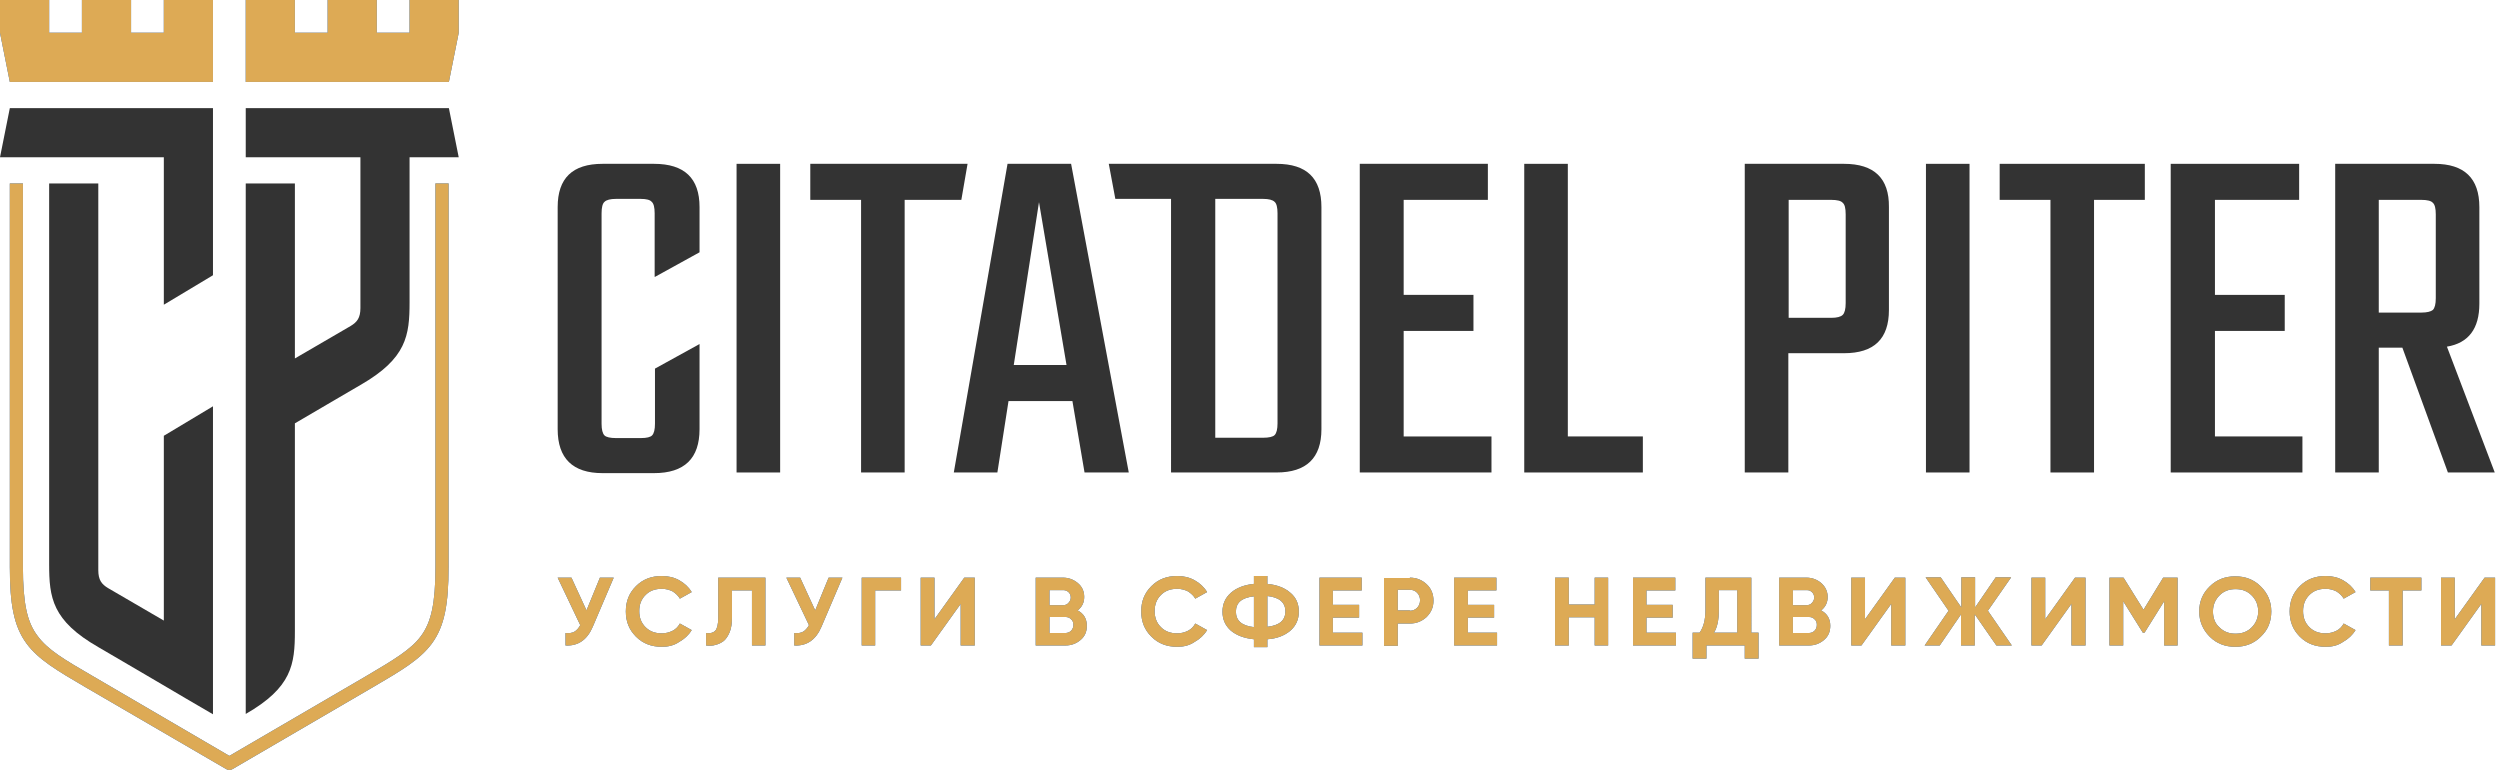 <?xml version="1.0" encoding="UTF-8"?> <!-- Generator: Adobe Illustrator 21.0.0, SVG Export Plug-In . SVG Version: 6.00 Build 0) --> <svg xmlns="http://www.w3.org/2000/svg" xmlns:xlink="http://www.w3.org/1999/xlink" version="1.1" id="Слой_1" x="0px" y="0px" viewBox="0 0 763 235" style="enable-background:new 0 0 763 235;" xml:space="preserve"> <style type="text/css"> .st0{fill:#AAAAAA;} .st1{fill:#4488DD;} .st2{fill:#DDAA55;} .st3{fill:#333333;} </style> <path class="st0" d="M183.1,176.3h4.2l-6.4,15c-1.7,4-4.5,5.9-8.3,5.7v-3.8c1.1,0.1,2,0,2.7-0.4c0.7-0.4,1.3-1.1,1.8-2l-6.9-14.5 h4.2l4.6,10L183.1,176.3z"></path> <path class="st1" d="M183.1,176.3h4.2l-6.4,15c-1.7,4-4.5,5.9-8.3,5.7v-3.8c1.1,0.1,2,0,2.7-0.4c0.7-0.4,1.3-1.1,1.8-2l-6.9-14.5 h4.2l4.6,10L183.1,176.3z"></path> <path class="st2" d="M183.1,176.3h4.2l-6.4,15c-1.7,4-4.5,5.9-8.3,5.7v-3.8c1.1,0.1,2,0,2.7-0.4c0.7-0.4,1.3-1.1,1.8-2l-6.9-14.5 h4.2l4.6,10L183.1,176.3z"></path> <path class="st0" d="M202,197.4c-3.2,0-5.8-1-7.9-3.1c-2.1-2.1-3.1-4.6-3.1-7.7c0-3.1,1-5.6,3.1-7.7c2.1-2.1,4.7-3.1,7.9-3.1 c1.9,0,3.7,0.4,5.3,1.3c1.6,0.9,2.9,2.1,3.8,3.6l-3.6,2c-0.5-0.9-1.3-1.6-2.2-2.2c-1-0.5-2.1-0.8-3.3-0.8c-2.1,0-3.7,0.6-5,1.9 c-1.3,1.3-1.9,2.9-1.9,4.9c0,2,0.6,3.6,1.9,4.9c1.3,1.3,2.9,1.9,5,1.9c1.2,0,2.3-0.3,3.3-0.8c1-0.5,1.7-1.3,2.2-2.2l3.6,2 c-0.9,1.5-2.2,2.7-3.8,3.6C205.7,197,203.9,197.4,202,197.4z"></path> <path class="st1" d="M202,197.4c-3.2,0-5.8-1-7.9-3.1c-2.1-2.1-3.1-4.6-3.1-7.7c0-3.1,1-5.6,3.1-7.7c2.1-2.1,4.7-3.1,7.9-3.1 c1.9,0,3.7,0.4,5.3,1.3c1.6,0.9,2.9,2.1,3.8,3.6l-3.6,2c-0.5-0.9-1.3-1.6-2.2-2.2c-1-0.5-2.1-0.8-3.3-0.8c-2.1,0-3.7,0.6-5,1.9 c-1.3,1.3-1.9,2.9-1.9,4.9c0,2,0.6,3.6,1.9,4.9c1.3,1.3,2.9,1.9,5,1.9c1.2,0,2.3-0.3,3.3-0.8c1-0.5,1.7-1.3,2.2-2.2l3.6,2 c-0.9,1.5-2.2,2.7-3.8,3.6C205.7,197,203.9,197.4,202,197.4z"></path> <path class="st2" d="M202,197.4c-3.2,0-5.8-1-7.9-3.1c-2.1-2.1-3.1-4.6-3.1-7.7c0-3.1,1-5.6,3.1-7.7c2.1-2.1,4.7-3.1,7.9-3.1 c1.9,0,3.7,0.4,5.3,1.3c1.6,0.9,2.9,2.1,3.8,3.6l-3.6,2c-0.5-0.9-1.3-1.6-2.2-2.2c-1-0.5-2.1-0.8-3.3-0.8c-2.1,0-3.7,0.6-5,1.9 c-1.3,1.3-1.9,2.9-1.9,4.9c0,2,0.6,3.6,1.9,4.9c1.3,1.3,2.9,1.9,5,1.9c1.2,0,2.3-0.3,3.3-0.8c1-0.5,1.7-1.3,2.2-2.2l3.6,2 c-0.9,1.5-2.2,2.7-3.8,3.6C205.7,197,203.9,197.4,202,197.4z"></path> <path class="st0" d="M215.5,197v-3.8c1.3,0.2,2.2-0.1,2.8-0.7c0.6-0.7,0.9-2,0.9-3.9v-12.3h14.4V197h-4.1v-16.8h-6.1v8.2 c0,1.8-0.2,3.3-0.7,4.5s-1.1,2.1-1.8,2.7c-0.8,0.6-1.6,1-2.5,1.2C217.6,197.1,216.6,197.1,215.5,197z"></path> <path class="st1" d="M215.5,197v-3.8c1.3,0.2,2.2-0.1,2.8-0.7c0.6-0.7,0.9-2,0.9-3.9v-12.3h14.4V197h-4.1v-16.8h-6.1v8.2 c0,1.8-0.2,3.3-0.7,4.5s-1.1,2.1-1.8,2.7c-0.8,0.6-1.6,1-2.5,1.2C217.6,197.1,216.6,197.1,215.5,197z"></path> <path class="st2" d="M215.5,197v-3.8c1.3,0.2,2.2-0.1,2.8-0.7c0.6-0.7,0.9-2,0.9-3.9v-12.3h14.4V197h-4.1v-16.8h-6.1v8.2 c0,1.8-0.2,3.3-0.7,4.5s-1.1,2.1-1.8,2.7c-0.8,0.6-1.6,1-2.5,1.2C217.6,197.1,216.6,197.1,215.5,197z"></path> <path class="st0" d="M252.9,176.3h4.2l-6.4,15c-1.7,4-4.5,5.9-8.3,5.7v-3.8c1.1,0.1,2,0,2.7-0.4c0.7-0.4,1.3-1.1,1.8-2l-6.9-14.5 h4.2l4.6,10L252.9,176.3z"></path> <path class="st1" d="M252.9,176.3h4.2l-6.4,15c-1.7,4-4.5,5.9-8.3,5.7v-3.8c1.1,0.1,2,0,2.7-0.4c0.7-0.4,1.3-1.1,1.8-2l-6.9-14.5 h4.2l4.6,10L252.9,176.3z"></path> <path class="st2" d="M252.9,176.3h4.2l-6.4,15c-1.7,4-4.5,5.9-8.3,5.7v-3.8c1.1,0.1,2,0,2.7-0.4c0.7-0.4,1.3-1.1,1.8-2l-6.9-14.5 h4.2l4.6,10L252.9,176.3z"></path> <path class="st0" d="M275,176.3v3.9h-7.9V197H263v-20.7H275z"></path> <path class="st1" d="M275,176.3v3.9h-7.9V197H263v-20.7H275z"></path> <path class="st2" d="M275,176.3v3.9h-7.9V197H263v-20.7H275z"></path> <path class="st0" d="M293.2,197v-12.7l-9.1,12.7H281v-20.7h4.2V189l9.1-12.7h3.2V197H293.2z"></path> <path class="st1" d="M293.2,197v-12.7l-9.1,12.7H281v-20.7h4.2V189l9.1-12.7h3.2V197H293.2z"></path> <path class="st2" d="M293.2,197v-12.7l-9.1,12.7H281v-20.7h4.2V189l9.1-12.7h3.2V197H293.2z"></path> <path class="st0" d="M328.9,186.3c1.9,1,2.8,2.6,2.8,4.7c0,1.8-0.6,3.2-1.9,4.3c-1.3,1.1-2.8,1.7-4.7,1.7h-9v-20.7h8.3 c1.8,0,3.3,0.6,4.6,1.7c1.3,1.1,1.9,2.5,1.9,4.2C330.9,183.8,330.3,185.2,328.9,186.3z M324.5,180.1h-4.2v4.6h4.2 c0.6,0,1.2-0.2,1.6-0.7c0.4-0.4,0.7-1,0.7-1.6s-0.2-1.2-0.6-1.6C325.7,180.3,325.1,180.1,324.5,180.1z M325.1,193.2 c0.7,0,1.3-0.2,1.8-0.7c0.5-0.5,0.7-1.1,0.7-1.8c0-0.7-0.2-1.3-0.7-1.7c-0.5-0.5-1-0.7-1.8-0.7h-4.8v4.9H325.1z"></path> <path class="st1" d="M328.9,186.3c1.9,1,2.8,2.6,2.8,4.7c0,1.8-0.6,3.2-1.9,4.3c-1.3,1.1-2.8,1.7-4.7,1.7h-9v-20.7h8.3 c1.8,0,3.3,0.6,4.6,1.7c1.3,1.1,1.9,2.5,1.9,4.2C330.9,183.8,330.3,185.2,328.9,186.3z M324.5,180.1h-4.2v4.6h4.2 c0.6,0,1.2-0.2,1.6-0.7c0.4-0.4,0.7-1,0.7-1.6s-0.2-1.2-0.6-1.6C325.7,180.3,325.1,180.1,324.5,180.1z M325.1,193.2 c0.7,0,1.3-0.2,1.8-0.7c0.5-0.5,0.7-1.1,0.7-1.8c0-0.7-0.2-1.3-0.7-1.7c-0.5-0.5-1-0.7-1.8-0.7h-4.8v4.9H325.1z"></path> <path class="st2" d="M328.9,186.3c1.9,1,2.8,2.6,2.8,4.7c0,1.8-0.6,3.2-1.9,4.3c-1.3,1.1-2.8,1.7-4.7,1.7h-9v-20.7h8.3 c1.8,0,3.3,0.6,4.6,1.7c1.3,1.1,1.9,2.5,1.9,4.2C330.9,183.8,330.3,185.2,328.9,186.3z M324.5,180.1h-4.2v4.6h4.2 c0.6,0,1.2-0.2,1.6-0.7c0.4-0.4,0.7-1,0.7-1.6s-0.2-1.2-0.6-1.6C325.7,180.3,325.1,180.1,324.5,180.1z M325.1,193.2 c0.7,0,1.3-0.2,1.8-0.7c0.5-0.5,0.7-1.1,0.7-1.8c0-0.7-0.2-1.3-0.7-1.7c-0.5-0.5-1-0.7-1.8-0.7h-4.8v4.9H325.1z"></path> <path class="st0" d="M359.3,197.4c-3.2,0-5.8-1-7.9-3.1c-2.1-2.1-3.1-4.6-3.1-7.7c0-3.1,1-5.6,3.1-7.7c2.1-2.1,4.7-3.1,7.9-3.1 c1.9,0,3.7,0.4,5.3,1.3c1.6,0.9,2.9,2.1,3.8,3.6l-3.6,2c-0.5-0.9-1.3-1.6-2.2-2.2c-1-0.5-2.1-0.8-3.3-0.8c-2.1,0-3.7,0.6-5,1.9 c-1.3,1.3-1.9,2.9-1.9,4.9c0,2,0.6,3.6,1.9,4.9c1.3,1.3,2.9,1.9,5,1.9c1.2,0,2.3-0.3,3.3-0.8c1-0.5,1.7-1.3,2.2-2.2l3.6,2 c-0.9,1.5-2.2,2.7-3.8,3.6C363,197,361.2,197.4,359.3,197.4z"></path> <path class="st1" d="M359.3,197.4c-3.2,0-5.8-1-7.9-3.1c-2.1-2.1-3.1-4.6-3.1-7.7c0-3.1,1-5.6,3.1-7.7c2.1-2.1,4.7-3.1,7.9-3.1 c1.9,0,3.7,0.4,5.3,1.3c1.6,0.9,2.9,2.1,3.8,3.6l-3.6,2c-0.5-0.9-1.3-1.6-2.2-2.2c-1-0.5-2.1-0.8-3.3-0.8c-2.1,0-3.7,0.6-5,1.9 c-1.3,1.3-1.9,2.9-1.9,4.9c0,2,0.6,3.6,1.9,4.9c1.3,1.3,2.9,1.9,5,1.9c1.2,0,2.3-0.3,3.3-0.8c1-0.5,1.7-1.3,2.2-2.2l3.6,2 c-0.9,1.5-2.2,2.7-3.8,3.6C363,197,361.2,197.4,359.3,197.4z"></path> <path class="st2" d="M359.3,197.4c-3.2,0-5.8-1-7.9-3.1c-2.1-2.1-3.1-4.6-3.1-7.7c0-3.1,1-5.6,3.1-7.7c2.1-2.1,4.7-3.1,7.9-3.1 c1.9,0,3.7,0.4,5.3,1.3c1.6,0.9,2.9,2.1,3.8,3.6l-3.6,2c-0.5-0.9-1.3-1.6-2.2-2.2c-1-0.5-2.1-0.8-3.3-0.8c-2.1,0-3.7,0.6-5,1.9 c-1.3,1.3-1.9,2.9-1.9,4.9c0,2,0.6,3.6,1.9,4.9c1.3,1.3,2.9,1.9,5,1.9c1.2,0,2.3-0.3,3.3-0.8c1-0.5,1.7-1.3,2.2-2.2l3.6,2 c-0.9,1.5-2.2,2.7-3.8,3.6C363,197,361.2,197.4,359.3,197.4z"></path> <path class="st0" d="M393.8,180.9c1.8,1.5,2.6,3.4,2.6,5.8c0,2.4-0.9,4.3-2.6,5.8c-1.8,1.5-4.1,2.4-7,2.6v2.4h-4.1v-2.4 c-3-0.3-5.3-1.2-7-2.6c-1.7-1.5-2.6-3.4-2.6-5.8c0-2.4,0.9-4.3,2.6-5.8c1.7-1.5,4.1-2.4,7-2.7v-2.4h4.1v2.4 C389.7,178.5,392.1,179.4,393.8,180.9z M386.8,191.3c3.7-0.4,5.5-2,5.5-4.7c0-2.7-1.8-4.3-5.5-4.7V191.3z M377.2,186.7 c0,2.7,1.8,4.3,5.5,4.7V182C379,182.4,377.2,183.9,377.2,186.7z"></path> <path class="st1" d="M393.8,180.9c1.8,1.5,2.6,3.4,2.6,5.8c0,2.4-0.9,4.3-2.6,5.8c-1.8,1.5-4.1,2.4-7,2.6v2.4h-4.1v-2.4 c-3-0.3-5.3-1.2-7-2.6c-1.7-1.5-2.6-3.4-2.6-5.8c0-2.4,0.9-4.3,2.6-5.8c1.7-1.5,4.1-2.4,7-2.7v-2.4h4.1v2.4 C389.7,178.5,392.1,179.4,393.8,180.9z M386.8,191.3c3.7-0.4,5.5-2,5.5-4.7c0-2.7-1.8-4.3-5.5-4.7V191.3z M377.2,186.7 c0,2.7,1.8,4.3,5.5,4.7V182C379,182.4,377.2,183.9,377.2,186.7z"></path> <path class="st2" d="M393.8,180.9c1.8,1.5,2.6,3.4,2.6,5.8c0,2.4-0.9,4.3-2.6,5.8c-1.8,1.5-4.1,2.4-7,2.6v2.4h-4.1v-2.4 c-3-0.3-5.3-1.2-7-2.6c-1.7-1.5-2.6-3.4-2.6-5.8c0-2.4,0.9-4.3,2.6-5.8c1.7-1.5,4.1-2.4,7-2.7v-2.4h4.1v2.4 C389.7,178.5,392.1,179.4,393.8,180.9z M386.8,191.3c3.7-0.4,5.5-2,5.5-4.7c0-2.7-1.8-4.3-5.5-4.7V191.3z M377.2,186.7 c0,2.7,1.8,4.3,5.5,4.7V182C379,182.4,377.2,183.9,377.2,186.7z"></path> <path class="st0" d="M406.9,193.1h8.9v3.9h-13.1v-20.7h12.9v3.9h-8.8v4.4h8v3.9h-8V193.1z"></path> <path class="st1" d="M406.9,193.1h8.9v3.9h-13.1v-20.7h12.9v3.9h-8.8v4.4h8v3.9h-8V193.1z"></path> <path class="st2" d="M406.9,193.1h8.9v3.9h-13.1v-20.7h12.9v3.9h-8.8v4.4h8v3.9h-8V193.1z"></path> <path class="st0" d="M430.3,176.3c2,0,3.7,0.7,5.1,2c1.4,1.3,2.1,3,2.1,5c0,2-0.7,3.6-2.1,5c-1.4,1.3-3.1,2-5.1,2h-3.7v6.8h-4.2 v-20.7H430.3z M430.3,186.4c0.9,0,1.6-0.3,2.2-0.9c0.6-0.6,0.9-1.4,0.9-2.3c0-0.9-0.3-1.7-0.9-2.3c-0.6-0.6-1.3-0.9-2.2-0.9h-3.7 v6.3H430.3z"></path> <path class="st1" d="M430.3,176.3c2,0,3.7,0.7,5.1,2c1.4,1.3,2.1,3,2.1,5c0,2-0.7,3.6-2.1,5c-1.4,1.3-3.1,2-5.1,2h-3.7v6.8h-4.2 v-20.7H430.3z M430.3,186.4c0.9,0,1.6-0.3,2.2-0.9c0.6-0.6,0.9-1.4,0.9-2.3c0-0.9-0.3-1.7-0.9-2.3c-0.6-0.6-1.3-0.9-2.2-0.9h-3.7 v6.3H430.3z"></path> <path class="st2" d="M430.3,176.3c2,0,3.7,0.7,5.1,2c1.4,1.3,2.1,3,2.1,5c0,2-0.7,3.6-2.1,5c-1.4,1.3-3.1,2-5.1,2h-3.7v6.8h-4.2 v-20.7H430.3z M430.3,186.4c0.9,0,1.6-0.3,2.2-0.9c0.6-0.6,0.9-1.4,0.9-2.3c0-0.9-0.3-1.7-0.9-2.3c-0.6-0.6-1.3-0.9-2.2-0.9h-3.7 v6.3H430.3z"></path> <path class="st0" d="M448,193.1h8.9v3.9h-13.1v-20.7h12.9v3.9H448v4.4h8v3.9h-8V193.1z"></path> <path class="st1" d="M448,193.1h8.9v3.9h-13.1v-20.7h12.9v3.9H448v4.4h8v3.9h-8V193.1z"></path> <path class="st2" d="M448,193.1h8.9v3.9h-13.1v-20.7h12.9v3.9H448v4.4h8v3.9h-8V193.1z"></path> <path class="st0" d="M486.7,176.3h4.1V197h-4.1v-8.6h-7.9v8.6h-4.2v-20.7h4.2v8.2h7.9V176.3z"></path> <path class="st1" d="M486.7,176.3h4.1V197h-4.1v-8.6h-7.9v8.6h-4.2v-20.7h4.2v8.2h7.9V176.3z"></path> <path class="st2" d="M486.7,176.3h4.1V197h-4.1v-8.6h-7.9v8.6h-4.2v-20.7h4.2v8.2h7.9V176.3z"></path> <path class="st0" d="M502.6,193.1h8.9v3.9h-13.1v-20.7h12.9v3.9h-8.8v4.4h8v3.9h-8V193.1z"></path> <path class="st1" d="M502.6,193.1h8.9v3.9h-13.1v-20.7h12.9v3.9h-8.8v4.4h8v3.9h-8V193.1z"></path> <path class="st2" d="M502.6,193.1h8.9v3.9h-13.1v-20.7h12.9v3.9h-8.8v4.4h8v3.9h-8V193.1z"></path> <path class="st0" d="M534.4,193.1h2.3v7.9h-4.2v-4h-11.7v4h-4.2v-7.9h2.1c1.2-1.6,1.8-3.9,1.8-7v-9.8h14V193.1z M523.1,193.1h7.1 v-13h-5.6v6C524.6,189.2,524.1,191.5,523.1,193.1z"></path> <path class="st1" d="M534.4,193.1h2.3v7.9h-4.2v-4h-11.7v4h-4.2v-7.9h2.1c1.2-1.6,1.8-3.9,1.8-7v-9.8h14V193.1z M523.1,193.1h7.1 v-13h-5.6v6C524.6,189.2,524.1,191.5,523.1,193.1z"></path> <path class="st2" d="M534.4,193.1h2.3v7.9h-4.2v-4h-11.7v4h-4.2v-7.9h2.1c1.2-1.6,1.8-3.9,1.8-7v-9.8h14V193.1z M523.1,193.1h7.1 v-13h-5.6v6C524.6,189.2,524.1,191.5,523.1,193.1z"></path> <path class="st0" d="M555.8,186.3c1.9,1,2.8,2.6,2.8,4.7c0,1.8-0.6,3.2-1.9,4.3c-1.3,1.1-2.8,1.7-4.7,1.7h-9v-20.7h8.3 c1.8,0,3.3,0.6,4.6,1.7c1.2,1.1,1.9,2.5,1.9,4.2C557.8,183.8,557.2,185.2,555.8,186.3z M551.4,180.1h-4.2v4.6h4.2 c0.6,0,1.2-0.2,1.6-0.7c0.4-0.4,0.7-1,0.7-1.6s-0.2-1.2-0.6-1.6C552.6,180.3,552.1,180.1,551.4,180.1z M552,193.2 c0.7,0,1.3-0.2,1.8-0.7c0.5-0.5,0.7-1.1,0.7-1.8c0-0.7-0.2-1.3-0.7-1.7c-0.5-0.5-1-0.7-1.8-0.7h-4.8v4.9H552z"></path> <path class="st1" d="M555.8,186.3c1.9,1,2.8,2.6,2.8,4.7c0,1.8-0.6,3.2-1.9,4.3c-1.3,1.1-2.8,1.7-4.7,1.7h-9v-20.7h8.3 c1.8,0,3.3,0.6,4.6,1.7c1.2,1.1,1.9,2.5,1.9,4.2C557.8,183.8,557.2,185.2,555.8,186.3z M551.4,180.1h-4.2v4.6h4.2 c0.6,0,1.2-0.2,1.6-0.7c0.4-0.4,0.7-1,0.7-1.6s-0.2-1.2-0.6-1.6C552.6,180.3,552.1,180.1,551.4,180.1z M552,193.2 c0.7,0,1.3-0.2,1.8-0.7c0.5-0.5,0.7-1.1,0.7-1.8c0-0.7-0.2-1.3-0.7-1.7c-0.5-0.5-1-0.7-1.8-0.7h-4.8v4.9H552z"></path> <path class="st2" d="M555.8,186.3c1.9,1,2.8,2.6,2.8,4.7c0,1.8-0.6,3.2-1.9,4.3c-1.3,1.1-2.8,1.7-4.7,1.7h-9v-20.7h8.3 c1.8,0,3.3,0.6,4.6,1.7c1.2,1.1,1.9,2.5,1.9,4.2C557.8,183.8,557.2,185.2,555.8,186.3z M551.4,180.1h-4.2v4.6h4.2 c0.6,0,1.2-0.2,1.6-0.7c0.4-0.4,0.7-1,0.7-1.6s-0.2-1.2-0.6-1.6C552.6,180.3,552.1,180.1,551.4,180.1z M552,193.2 c0.7,0,1.3-0.2,1.8-0.7c0.5-0.5,0.7-1.1,0.7-1.8c0-0.7-0.2-1.3-0.7-1.7c-0.5-0.5-1-0.7-1.8-0.7h-4.8v4.9H552z"></path> <path class="st0" d="M577.2,197v-12.7l-9.1,12.7H565v-20.7h4.2V189l9.1-12.7h3.2V197H577.2z"></path> <path class="st1" d="M577.2,197v-12.7l-9.1,12.7H565v-20.7h4.2V189l9.1-12.7h3.2V197H577.2z"></path> <path class="st2" d="M577.2,197v-12.7l-9.1,12.7H565v-20.7h4.2V189l9.1-12.7h3.2V197H577.2z"></path> <path class="st0" d="M614,197h-4.7l-6.6-9.5v9.5h-4.2v-9.5L592,197h-4.6l7.3-10.6l-7-10.2h4.6l6.3,9.2v-9.2h4.2v9.2l6.3-9.2h4.7 l-7.1,10.2L614,197z"></path> <path class="st1" d="M614,197h-4.7l-6.6-9.5v9.5h-4.2v-9.5L592,197h-4.6l7.3-10.6l-7-10.2h4.6l6.3,9.2v-9.2h4.2v9.2l6.3-9.2h4.7 l-7.1,10.2L614,197z"></path> <path class="st2" d="M614,197h-4.7l-6.6-9.5v9.5h-4.2v-9.5L592,197h-4.6l7.3-10.6l-7-10.2h4.6l6.3,9.2v-9.2h4.2v9.2l6.3-9.2h4.7 l-7.1,10.2L614,197z"></path> <path class="st0" d="M632.2,197v-12.7l-9.1,12.7H620v-20.7h4.2V189l9.1-12.7h3.2V197H632.2z"></path> <path class="st1" d="M632.2,197v-12.7l-9.1,12.7H620v-20.7h4.2V189l9.1-12.7h3.2V197H632.2z"></path> <path class="st2" d="M632.2,197v-12.7l-9.1,12.7H620v-20.7h4.2V189l9.1-12.7h3.2V197H632.2z"></path> <path class="st0" d="M664.6,176.3V197h-4.1v-13.5l-6,9.6h-0.5l-6-9.6V197h-4.2v-20.7h4.3l6.1,9.8l6-9.8H664.6z"></path> <path class="st1" d="M664.6,176.3V197h-4.1v-13.5l-6,9.6h-0.5l-6-9.6V197h-4.2v-20.7h4.3l6.1,9.8l6-9.8H664.6z"></path> <path class="st2" d="M664.6,176.3V197h-4.1v-13.5l-6,9.6h-0.5l-6-9.6V197h-4.2v-20.7h4.3l6.1,9.8l6-9.8H664.6z"></path> <path class="st0" d="M690,194.3c-2.1,2.1-4.7,3.1-7.8,3.1c-3.1,0-5.7-1-7.8-3.1c-2.1-2.1-3.2-4.7-3.2-7.7c0-3,1.1-5.6,3.2-7.6 c2.1-2.1,4.7-3.1,7.8-3.1c3.1,0,5.7,1,7.8,3.1c2.1,2.1,3.2,4.6,3.2,7.6C693.2,189.7,692.2,192.2,690,194.3z M677.4,191.5 c1.3,1.3,2.9,1.9,4.9,1.9s3.6-0.6,4.9-1.9c1.3-1.3,2-2.9,2-4.9c0-2-0.7-3.6-2-4.9c-1.3-1.3-2.9-1.9-4.9-1.9s-3.6,0.6-4.9,1.9 c-1.3,1.3-2,2.9-2,4.9C675.4,188.6,676,190.3,677.4,191.5z"></path> <path class="st1" d="M690,194.3c-2.1,2.1-4.7,3.1-7.8,3.1c-3.1,0-5.7-1-7.8-3.1c-2.1-2.1-3.2-4.7-3.2-7.7c0-3,1.1-5.6,3.2-7.6 c2.1-2.1,4.7-3.1,7.8-3.1c3.1,0,5.7,1,7.8,3.1c2.1,2.1,3.2,4.6,3.2,7.6C693.2,189.7,692.2,192.2,690,194.3z M677.4,191.5 c1.3,1.3,2.9,1.9,4.9,1.9s3.6-0.6,4.9-1.9c1.3-1.3,2-2.9,2-4.9c0-2-0.7-3.6-2-4.9c-1.3-1.3-2.9-1.9-4.9-1.9s-3.6,0.6-4.9,1.9 c-1.3,1.3-2,2.9-2,4.9C675.4,188.6,676,190.3,677.4,191.5z"></path> <path class="st2" d="M690,194.3c-2.1,2.1-4.7,3.1-7.8,3.1c-3.1,0-5.7-1-7.8-3.1c-2.1-2.1-3.2-4.7-3.2-7.7c0-3,1.1-5.6,3.2-7.6 c2.1-2.1,4.7-3.1,7.8-3.1c3.1,0,5.7,1,7.8,3.1c2.1,2.1,3.2,4.6,3.2,7.6C693.2,189.7,692.2,192.2,690,194.3z M677.4,191.5 c1.3,1.3,2.9,1.9,4.9,1.9s3.6-0.6,4.9-1.9c1.3-1.3,2-2.9,2-4.9c0-2-0.7-3.6-2-4.9c-1.3-1.3-2.9-1.9-4.9-1.9s-3.6,0.6-4.9,1.9 c-1.3,1.3-2,2.9-2,4.9C675.4,188.6,676,190.3,677.4,191.5z"></path> <path class="st0" d="M709.8,197.4c-3.2,0-5.8-1-7.9-3.1c-2.1-2.1-3.1-4.6-3.1-7.7c0-3.1,1-5.6,3.1-7.7c2.1-2.1,4.7-3.1,7.9-3.1 c1.9,0,3.7,0.4,5.3,1.3c1.6,0.9,2.9,2.1,3.8,3.6l-3.6,2c-0.5-0.9-1.3-1.6-2.2-2.2c-1-0.5-2.1-0.8-3.3-0.8c-2.1,0-3.7,0.6-5,1.9 c-1.3,1.3-1.9,2.9-1.9,4.9c0,2,0.6,3.6,1.9,4.9c1.3,1.3,2.9,1.9,5,1.9c1.2,0,2.3-0.3,3.3-0.8c1-0.5,1.7-1.3,2.2-2.2l3.6,2 c-0.9,1.5-2.2,2.7-3.8,3.6C713.5,197,711.8,197.4,709.8,197.4z"></path> <path class="st1" d="M709.8,197.4c-3.2,0-5.8-1-7.9-3.1c-2.1-2.1-3.1-4.6-3.1-7.7c0-3.1,1-5.6,3.1-7.7c2.1-2.1,4.7-3.1,7.9-3.1 c1.9,0,3.7,0.4,5.3,1.3c1.6,0.9,2.9,2.1,3.8,3.6l-3.6,2c-0.5-0.9-1.3-1.6-2.2-2.2c-1-0.5-2.1-0.8-3.3-0.8c-2.1,0-3.7,0.6-5,1.9 c-1.3,1.3-1.9,2.9-1.9,4.9c0,2,0.6,3.6,1.9,4.9c1.3,1.3,2.9,1.9,5,1.9c1.2,0,2.3-0.3,3.3-0.8c1-0.5,1.7-1.3,2.2-2.2l3.6,2 c-0.9,1.5-2.2,2.7-3.8,3.6C713.5,197,711.8,197.4,709.8,197.4z"></path> <path class="st2" d="M709.8,197.4c-3.2,0-5.8-1-7.9-3.1c-2.1-2.1-3.1-4.6-3.1-7.7c0-3.1,1-5.6,3.1-7.7c2.1-2.1,4.7-3.1,7.9-3.1 c1.9,0,3.7,0.4,5.3,1.3c1.6,0.9,2.9,2.1,3.8,3.6l-3.6,2c-0.5-0.9-1.3-1.6-2.2-2.2c-1-0.5-2.1-0.8-3.3-0.8c-2.1,0-3.7,0.6-5,1.9 c-1.3,1.3-1.9,2.9-1.9,4.9c0,2,0.6,3.6,1.9,4.9c1.3,1.3,2.9,1.9,5,1.9c1.2,0,2.3-0.3,3.3-0.8c1-0.5,1.7-1.3,2.2-2.2l3.6,2 c-0.9,1.5-2.2,2.7-3.8,3.6C713.5,197,711.8,197.4,709.8,197.4z"></path> <path class="st0" d="M739,176.3v3.9h-5.7V197h-4.2v-16.8h-5.7v-3.9H739z"></path> <path class="st1" d="M739,176.3v3.9h-5.7V197h-4.2v-16.8h-5.7v-3.9H739z"></path> <path class="st2" d="M739,176.3v3.9h-5.7V197h-4.2v-16.8h-5.7v-3.9H739z"></path> <path class="st0" d="M757.3,197v-12.7l-9.1,12.7H745v-20.7h4.2V189l9.1-12.7h3.2V197H757.3z"></path> <path class="st1" d="M757.3,197v-12.7l-9.1,12.7H745v-20.7h4.2V189l9.1-12.7h3.2V197H757.3z"></path> <path class="st2" d="M757.3,197v-12.7l-9.1,12.7H745v-20.7h4.2V189l9.1-12.7h3.2V197H757.3z"></path> <path class="st3" d="M199.9,84.5l13.6-7.5V63.2c0-8.8-4.6-13.2-13.9-13.2h-15.7c-9.2,0-13.7,4.4-13.7,13.2V131 c0,8.9,4.6,13.4,13.7,13.4h15.7c9.3,0,13.9-4.5,13.9-13.4v-26l-13.6,7.5v16.8c0,1.8-0.3,3-0.9,3.6c-0.5,0.5-1.6,0.8-3.4,0.8H188 c-1.8,0-3-0.3-3.5-0.8c-0.6-0.6-0.9-1.8-0.9-3.6V65.1c0-1.8,0.3-3,0.9-3.5c0.6-0.6,1.8-0.9,3.5-0.9h7.5c1.8,0,2.9,0.3,3.4,0.9 c0.6,0.5,0.9,1.7,0.9,3.5V84.5z"></path> <path class="st3" d="M238.1,50h-13.3v94.2h13.3V50z"></path> <path class="st3" d="M295.3,50l-1.9,11h-17.3v83.2h-13.3V61h-15.5V50H295.3z"></path> <path class="st3" d="M327.3,122.4l3.7,21.8h13.5L326.9,50h-19.4l-16.4,94.2h13.3l3.4-21.8H327.3z M325.5,111.4h-16.1l7.7-49.7 L325.5,111.4z"></path> <path class="st3" d="M389.6,50c9.2,0,13.7,4.4,13.7,13.2V131c0,8.8-4.6,13.2-13.7,13.2h-32.2V60.7h-17l-2-10.7H389.6z M389.9,129.2 V65.1c0-1.8-0.3-3-0.9-3.5c-0.6-0.6-1.8-0.9-3.5-0.9h-14.6v72.9h14.6c1.8,0,3-0.3,3.5-0.8C389.6,132.2,389.9,131,389.9,129.2z"></path> <path class="st3" d="M455.2,133.2h-26.8V101h21.3V90h-21.3V61h25.7V50H415v94.2h40.2V133.2z"></path> <path class="st3" d="M478.5,133.2h22.9v11h-36.2V50h13.3V133.2z"></path> <path class="st3" d="M562.8,50h-30.3v94.2h13.3v-36.4h17c9.2,0,13.7-4.4,13.7-13.2V63.2C576.6,54.4,572,50,562.8,50z M563.3,65.4 v27.1c0,1.8-0.3,3-0.9,3.6c-0.6,0.6-1.8,0.9-3.5,0.9h-13V61h13c1.8,0,3,0.3,3.5,0.9C563,62.4,563.3,63.5,563.3,65.4z"></path> <path class="st3" d="M587.8,50h13.3v94.2h-13.3V50z"></path> <path class="st3" d="M654.6,61V50h-44.3v11h15.5v83.2h13.3V61H654.6z"></path> <path class="st3" d="M675.9,133.2h26.8v11h-40.2V50h39.2v11h-25.7V90h21.3v11h-21.3V133.2z"></path> <path class="st3" d="M726,144.2v-38.1h7.2l13.9,38.1h14.3l-14.6-38.4c6.6-1.1,9.9-5.5,9.9-13.1V63.2c0-8.8-4.6-13.2-13.7-13.2h-30.3 v94.2H726z M726,95.3V61h13c1.8,0,3,0.3,3.5,0.9c0.6,0.5,0.9,1.7,0.9,3.5v25.6c0,1.8-0.3,3-0.9,3.6c-0.6,0.5-1.8,0.8-3.5,0.8H726z"></path> <path class="st0" d="M65,0H50v10H40V0H25v10H15V0H0v10l3,15h62V0z"></path> <path class="st1" d="M65,0H50v10H40V0H25v10H15V0H0v10l3,15h62V0z"></path> <path class="st2" d="M65,0H50v10H40V0H25v10H15V0H0v10l3,15h62V0z"></path> <path class="st0" d="M90,10h10V0h15v10h10V0h15v10l-3,15H75V0h15V10z"></path> <path class="st1" d="M90,10h10V0h15v10h10V0h15v10l-3,15H75V0h15V10z"></path> <path class="st2" d="M90,10h10V0h15v10h10V0h15v10l-3,15H75V0h15V10z"></path> <path class="st0" d="M7,173V56H3v117c0,11.3,1.2,18.1,5.1,23.4c3.6,4.9,9.4,8.3,17.6,13.1L69,234.7c0.6,0.4,1.4,0.4,2,0l42-24.5 c0.4-0.2,0.8-0.5,1.2-0.7c8.2-4.8,14-8.2,17.6-13.1c3.9-5.3,5.1-12.1,5.1-23.4V56h-4v117c0,11.2-1.3,16.9-4.4,21.1 c-3.1,4.2-8.2,7.2-17,12.4L70,230.7l-41.6-24.3c-8.8-5.1-13.9-8.1-17-12.4C8.3,189.9,7,184.2,7,173z"></path> <path class="st1" d="M7,173V56H3v117c0,11.3,1.2,18.1,5.1,23.4c3.6,4.9,9.4,8.3,17.6,13.1L69,234.7c0.6,0.4,1.4,0.4,2,0l42-24.5 c0.4-0.2,0.8-0.5,1.2-0.7c8.2-4.8,14-8.2,17.6-13.1c3.9-5.3,5.1-12.1,5.1-23.4V56h-4v117c0,11.2-1.3,16.9-4.4,21.1 c-3.1,4.2-8.2,7.2-17,12.4L70,230.7l-41.6-24.3c-8.8-5.1-13.9-8.1-17-12.4C8.3,189.9,7,184.2,7,173z"></path> <path class="st2" d="M7,173V56H3v117c0,11.3,1.2,18.1,5.1,23.4c3.6,4.9,9.4,8.3,17.6,13.1L69,234.7c0.6,0.4,1.4,0.4,2,0l42-24.5 c0.4-0.2,0.8-0.5,1.2-0.7c8.2-4.8,14-8.2,17.6-13.1c3.9-5.3,5.1-12.1,5.1-23.4V56h-4v117c0,11.2-1.3,16.9-4.4,21.1 c-3.1,4.2-8.2,7.2-17,12.4L70,230.7l-41.6-24.3c-8.8-5.1-13.9-8.1-17-12.4C8.3,189.9,7,184.2,7,173z"></path> <path class="st3" d="M65,33H3L0,48h50v45l15-9V33z"></path> <path class="st3" d="M110,48H75V33h62l3,15h-15v44.2c0,10.2-0.9,17.2-15,25.3c-5.9,3.4-11.9,7-17.6,10.3l-2.4,1.4v63.4 c0,10.2-0.9,17.2-15,25.3V56h15v53.4l17-9.9c2-1.2,3-2.5,3-5.5V48z"></path> <path class="st3" d="M30,56H15v116.2c0,10.2,0.9,17.2,15,25.3c5.9,3.4,11.9,7,17.6,10.3c6.3,3.7,12.2,7.2,17.4,10.2v-94l-15,9v56.4 l-17-9.9c-2-1.2-3-2.5-3-5.5V56z"></path> </svg> 